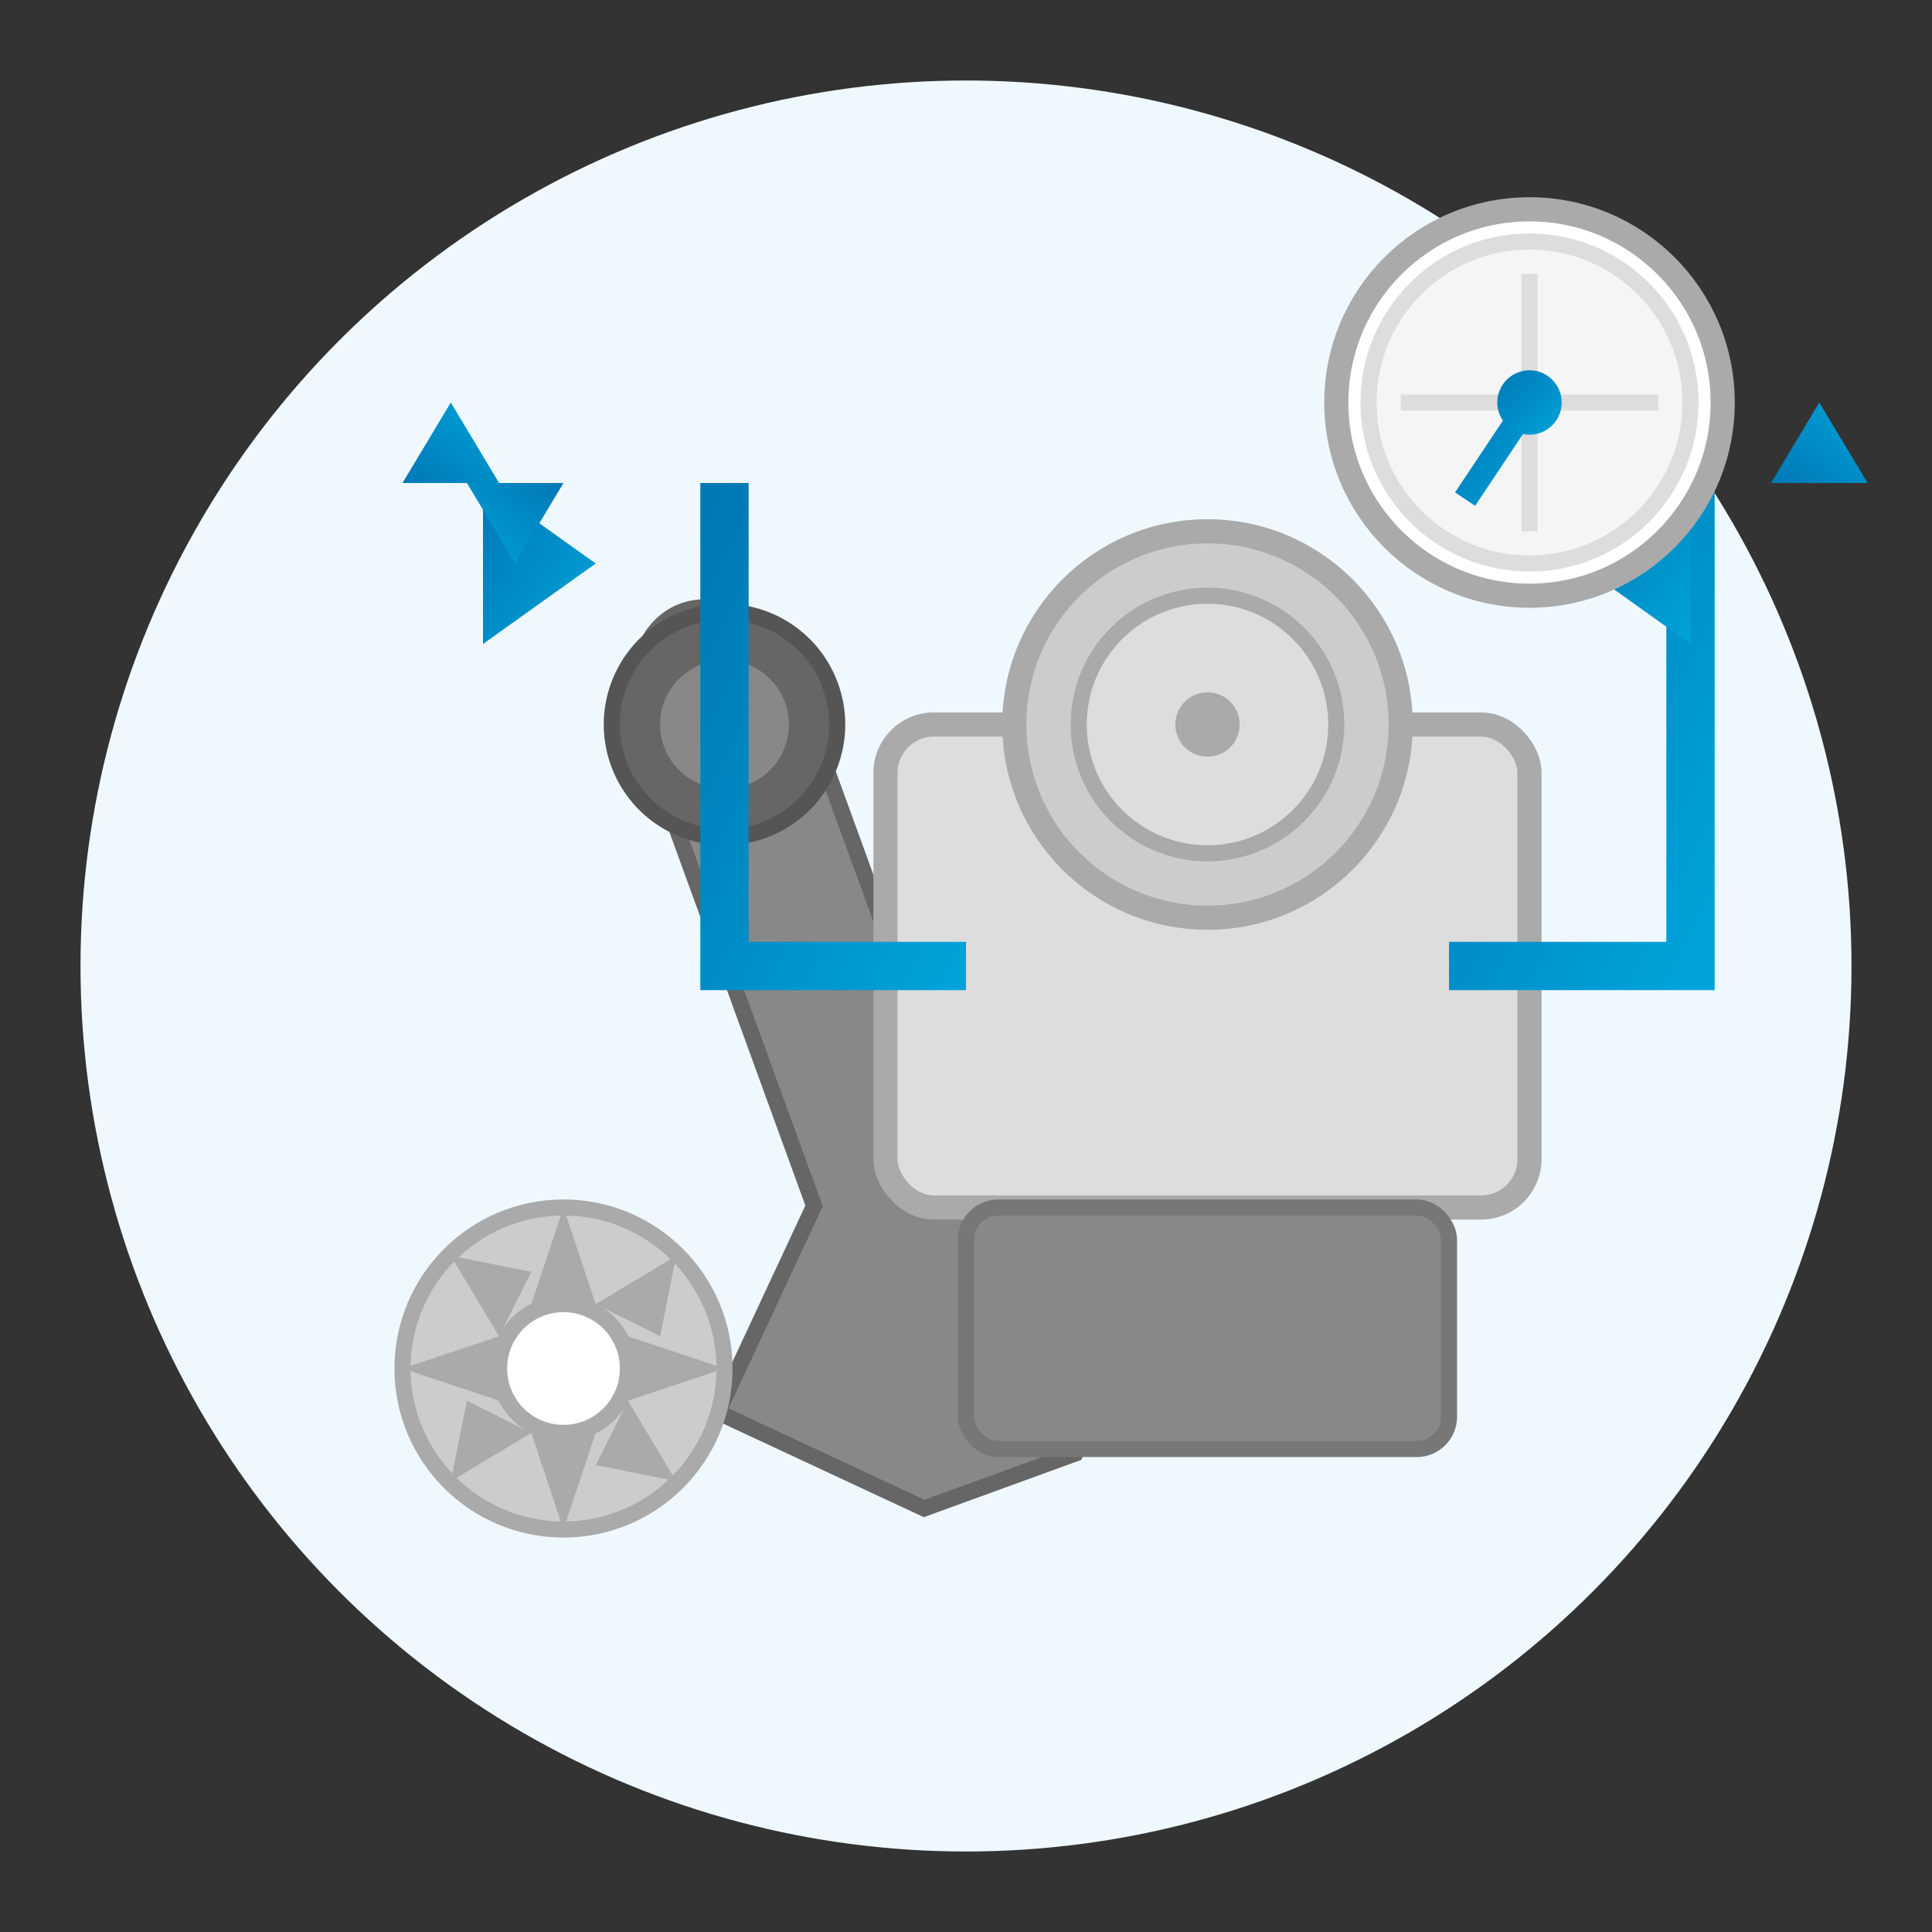 <svg xmlns="http://www.w3.org/2000/svg" width="120" height="120" viewBox="0 0 120 120">
  <rect x="0" y="0" width="120" height="120" fill="#333333" stroke="none"/>
  <defs>
    <linearGradient id="blue-gradient" x1="0%" y1="0%" x2="100%" y2="100%">
      <stop offset="0%" stop-color="#0078b6"/>
      <stop offset="100%" stop-color="#00a3d9"/>
    </linearGradient>
  </defs>
  
  <!-- Circular background -->
  <circle cx="60" cy="60" r="55" fill="#f0f8ff"/>
  
  <!-- Tools - Wrench -->
  <g transform="translate(45, 45) rotate(-20)">
    <path d="M-5,0 C-5,-10 5,-10 5,0 L5,30 L15,40 L5,50 L-5,50 L-15,40 L-5,30 Z" fill="#888" stroke="#666" stroke-width="1"/>
    <circle cx="0" cy="0" r="7" fill="#666" stroke="#555" stroke-width="1"/>
    <circle cx="0" cy="0" r="4" fill="#888"/>
  </g>
  
  <!-- Pool Pump -->
  <g transform="translate(75, 60)">
    <!-- Pump body -->
    <rect x="-20" y="-15" width="40" height="30" rx="3" fill="#ddd" stroke="#aaa" stroke-width="1.5"/>
    
    <!-- Pump lid -->
    <circle cx="0" cy="-15" r="12" fill="#ccc" stroke="#aaa" stroke-width="1.5"/>
    <circle cx="0" cy="-15" r="8" fill="#ddd" stroke="#aaa" stroke-width="1"/>
    <circle cx="0" cy="-15" r="2" fill="#aaa"/>
    
    <!-- Motor -->
    <rect x="-15" y="15" width="30" height="15" rx="2" fill="#888" stroke="#777" stroke-width="1"/>
    
    <!-- Pipes -->
    <path d="M-15,0 L-30,0 L-30,-30" fill="none" stroke="url(#blue-gradient)" stroke-width="3"/>
    <path d="M15,0 L30,0 L30,-30" fill="none" stroke="url(#blue-gradient)" stroke-width="3"/>
  </g>
  
  <!-- Water flow indicators -->
  <g transform="translate(30, 30)">
    <path d="M0,0 L7,5 L0,10 Z" fill="url(#blue-gradient)"/>
  </g>
  
  <g transform="translate(35, 30) rotate(90)">
    <path d="M0,0 L5,3 L0,6 Z" fill="url(#blue-gradient)"/>
  </g>
  
  <g transform="translate(25, 30) rotate(270)">
    <path d="M0,0 L5,3 L0,6 Z" fill="url(#blue-gradient)"/>
  </g>
  
  <g transform="translate(105, 30)">
    <path d="M0,0 L-7,5 L0,10 Z" fill="url(#blue-gradient)"/>
  </g>
  
  <g transform="translate(100, 30) rotate(90)">
    <path d="M0,0 L5,3 L0,6 Z" fill="url(#blue-gradient)"/>
  </g>
  
  <g transform="translate(110, 30) rotate(270)">
    <path d="M0,0 L5,3 L0,6 Z" fill="url(#blue-gradient)"/>
  </g>
  
  <!-- Small gear in background -->
  <g transform="translate(35, 85)">
    <circle cx="0" cy="0" r="10" fill="#ccc" stroke="#aaa" stroke-width="1"/>
    <circle cx="0" cy="0" r="4" fill="#fff" stroke="#aaa" stroke-width="1"/>
    <path d="M0,-10 L2,-4 L-2,-4 Z" fill="#aaa"/>
    <path d="M7,-7 L6,-2 L2,-4 Z" fill="#aaa"/>
    <path d="M10,0 L4,2 L4,-2 Z" fill="#aaa"/>
    <path d="M7,7 L2,6 L4,2 Z" fill="#aaa"/>
    <path d="M0,10 L-2,4 L2,4 Z" fill="#aaa"/>
    <path d="M-7,7 L-6,2 L-2,4 Z" fill="#aaa"/>
    <path d="M-10,0 L-4,-2 L-4,2 Z" fill="#aaa"/>
    <path d="M-7,-7 L-2,-6 L-4,-2 Z" fill="#aaa"/>
  </g>
  
  <!-- Gauge in top right corner -->
  <g transform="translate(95, 25)">
    <circle cx="0" cy="0" r="12" fill="white" stroke="#aaa" stroke-width="1.5"/>
    <circle cx="0" cy="0" r="10" fill="#f5f5f5" stroke="#ddd" stroke-width="1"/>
    <path d="M-8,0 L8,0" stroke="#ddd" stroke-width="1"/>
    <path d="M0,-8 L0,8" stroke="#ddd" stroke-width="1"/>
    <path d="M0,0 L-4,6" stroke="url(#blue-gradient)" stroke-width="1.5"/>
    <circle cx="0" cy="0" r="2" fill="url(#blue-gradient)"/>
  </g>
</svg>
